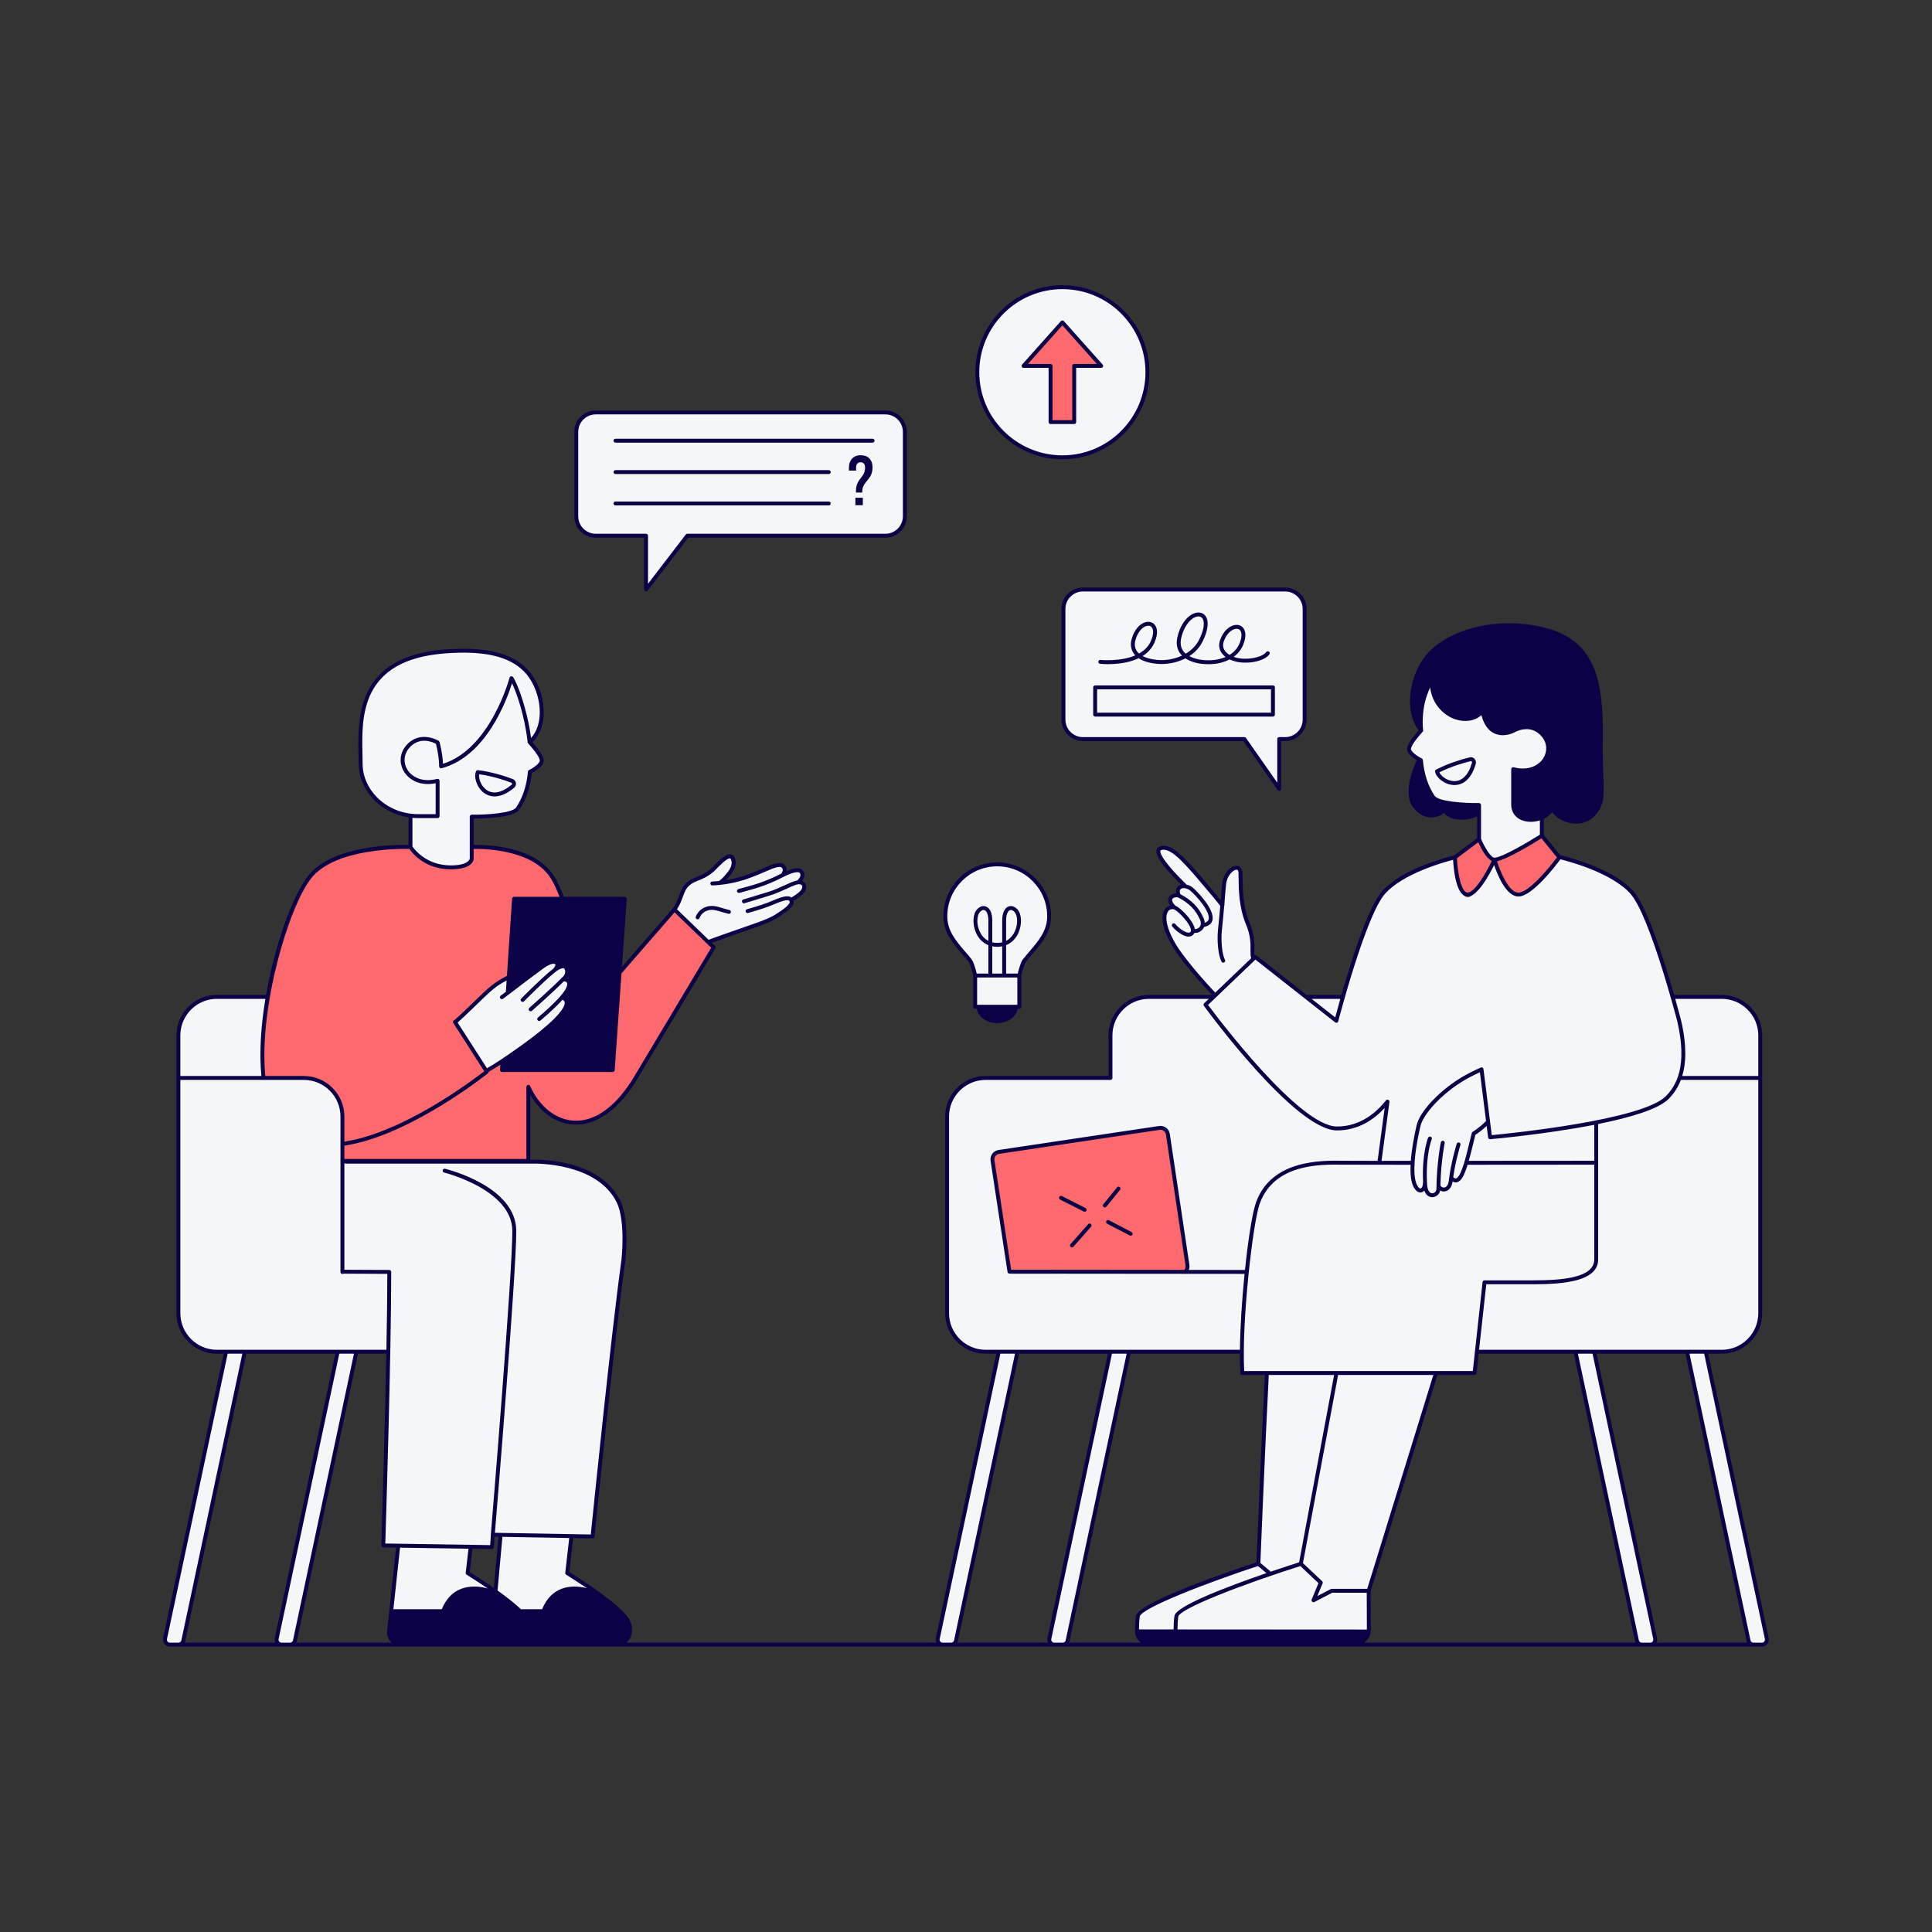 <svg xmlns="http://www.w3.org/2000/svg" xmlns:xlink="http://www.w3.org/1999/xlink" width="1080" zoomAndPan="magnify" viewBox="0 0 810 810" height="1080" preserveAspectRatio="xMidYMid meet" version="1.0"><rect x="0" y="0" width="810" height="810" fill="#333333" stroke="none"/><defs><clipPath id="0027597492"><path d="M 68.137 119.582 L 741.637 119.582 L 741.637 690.332 L 68.137 690.332 Z M 68.137 119.582 " clip-rule="nonzero"/></clipPath></defs><path fill="#f5f6f7" d="M 334.531 370.152 C 334.531 370.152 337.656 366.316 334.809 365.32 C 334.66 365.266 334.5 365.258 334.344 365.223 C 334.273 365.203 334.195 365.191 334.121 365.176 C 333.902 365.141 333.684 365.105 333.457 365.094 C 333.422 365.094 333.383 365.098 333.348 365.098 C 330.844 365.059 328.281 366.672 328.281 366.672 C 328.281 366.672 329.152 364.543 327.809 363.746 C 326.758 362.191 324.164 363.012 320.562 364.629 C 315.008 367.125 311.238 368.383 311.238 368.383 C 309.438 368.957 307.445 369.484 305.312 369.906 L 306.766 369.734 C 304.727 370.246 302.965 370.551 301.93 370.453 C 303.098 370.305 304.227 370.125 305.312 369.906 L 301.512 370.367 C 301.441 370.348 301.348 370.336 301.289 370.309 C 302.758 369.715 304.406 367.75 305.512 365.695 C 306.195 364.676 306.758 363.461 306.777 362.141 C 306.848 361.508 306.781 360.969 306.539 360.598 C 306.527 360.578 306.512 360.57 306.5 360.551 C 306.461 360.449 306.453 360.348 306.406 360.242 C 305.289 357.758 301.703 361.242 298.848 364.215 C 297.129 365.727 295.09 367.348 293.184 368.195 C 292.988 368.285 292.801 368.387 292.594 368.457 C 288.34 369.926 287.086 371.492 286.25 373.789 C 285.414 376.09 282.906 381.625 282.906 381.625 L 260.555 406.805 L 261.598 376.926 L 256.891 376.82 L 256.453 376.82 L 256.445 376.484 L 235.75 376.492 C 235.5 375.066 234.082 368.867 228.105 363.648 C 226.582 362.215 224.789 360.914 222.664 359.914 C 222.586 359.871 222.504 359.832 222.426 359.789 C 222.41 359.781 222.398 359.773 222.383 359.766 C 222.375 359.766 222.367 359.762 222.359 359.758 C 221.434 359.293 220.484 358.887 219.527 358.508 L 215.059 357.027 C 207.984 354.859 202.664 354.723 199.891 354.883 C 198.57 354.801 197.773 354.785 197.773 354.785 L 197.773 342.379 C 197.773 342.379 214.176 341.473 216.684 339.523 C 220.461 335.254 222.57 327.668 222.457 323.645 C 223.289 323.203 225.188 322.105 226.258 320.812 C 226.902 320.137 227.238 319.48 227 318.852 C 226.617 316.41 221.914 311.418 221.914 311.418 C 230.82 305.254 227.312 286.488 219.121 279.555 C 212.781 274.191 201.727 271.375 185.066 273.492 C 152.199 277.672 151.207 298.051 151.207 312.926 C 151.207 312.926 150.297 322.605 152.754 328.102 C 156.543 336.566 165.098 342.168 172.094 342.168 L 172.094 354.621 C 172.094 354.621 166.773 354.742 160.008 355.555 C 154.672 356.078 148.32 357.148 142.559 359.277 C 140.953 359.852 139.449 360.492 138.109 361.215 C 138.094 361.227 138.082 361.234 138.066 361.242 C 137.969 361.293 137.871 361.34 137.777 361.387 C 137.305 361.637 136.84 361.895 136.391 362.164 C 136.203 362.273 136.027 362.391 135.844 362.504 C 135.656 362.621 135.465 362.734 135.281 362.855 C 135.258 362.871 135.23 362.895 135.207 362.91 C 133.141 364.266 131.309 365.848 129.836 367.707 C 129.488 368.148 129.133 368.656 128.777 369.176 C 126.293 372.52 124.27 376.699 122.203 382.188 C 120.188 387.195 118.238 392.98 116.512 399.195 C 116.484 399.273 116.465 399.344 116.438 399.422 C 114.711 404.875 113.289 411.199 112.242 417.809 L 89.941 417.809 C 89.941 417.809 74.898 420.316 74.898 433.133 C 74.898 445.949 74.898 545.828 74.898 552.516 C 74.898 559.199 81.027 566.586 94.398 566.586 C 110.414 566.586 163.34 566.586 163.34 566.586 L 160.691 647.59 L 166.543 647.867 L 163.547 677.398 C 163.547 677.398 162.156 683.32 163.34 686.035 C 164.523 688.75 167.449 689.52 167.449 689.52 C 167.449 689.52 255.262 689.52 259.648 689.52 C 264.035 689.52 264.176 684.641 264.176 682.969 C 264.176 681.301 262.781 677.121 255.191 672.105 C 247.602 667.09 237.781 659.289 237.781 659.289 L 239.176 643.965 L 248.367 644.453 L 260.555 534.059 C 260.555 534.059 264 513.266 259.301 503.656 C 254.598 494.043 239.777 487.188 221.492 486.699 C 221.348 486.695 221.219 486.68 221.078 486.676 L 221.227 475.715 L 221.492 486.699 L 221.492 455.648 C 221.492 455.648 228.379 471.789 242.797 470.746 C 257.211 469.699 266.402 451.938 268.281 449.43 C 270.164 446.926 298.785 397.195 298.785 397.195 L 297.758 394.922 L 311.785 389.539 C 311.785 389.539 325.477 386.402 329.664 380.859 C 331.23 379.387 331.473 378.387 330.898 377.535 C 333.867 376.371 337.695 373.406 336.414 371.027 C 335.555 369.215 334.531 370.152 334.531 370.152 Z M 207.977 667.371 L 196.348 659.289 C 196.348 659.289 197.254 649.68 197.391 648.703 C 197.531 647.727 205.816 648.879 205.816 648.879 L 206.934 643.48 L 209.855 643.199 Z M 740.73 686.98 L 715.148 566.723 L 721.836 566.723 C 730.758 566.723 737.988 559.488 737.988 550.566 L 737.988 434.109 C 737.988 425.184 730.758 417.949 721.836 417.949 L 701.5 417.949 L 694.047 394.34 C 694.047 394.34 689.176 381.453 684.648 374.766 C 680.121 368.082 664.73 361.672 653.867 359.445 C 653.867 359.445 642.027 375.184 636.387 375.184 C 630.746 375.184 626.777 360.07 626.777 360.07 C 626.777 360.07 619.953 376.09 615.359 376.09 C 610.762 376.09 610.066 359.582 610.066 359.582 C 610.066 359.582 592.098 365.293 587.223 368.496 C 582.352 371.703 577.371 375.047 571.418 391.762 C 565.461 408.477 562.746 417.566 562.746 417.566 L 548.121 417.566 L 526.188 401.793 C 526.188 401.793 525.246 402 525.039 397.684 C 524.828 393.363 524.551 390.23 523.785 388.559 C 523.02 386.887 520.652 378.805 520.441 375.883 C 520.234 372.957 520.582 364.875 519.258 364.039 C 517.934 363.203 513.965 365.574 513.547 370.238 C 513.129 374.906 512.156 378.32 512.156 378.32 L 502.406 367.105 C 502.406 367.105 495.652 358.746 492.238 356.867 C 488.828 354.984 486.109 354.984 485.625 357.004 C 485.137 359.023 492.797 368.219 496.348 371.004 C 493.91 371.004 492.656 374.141 494.051 375.531 C 490.984 375.324 489.801 377.691 491.75 380.199 C 488.41 381.176 486.391 384.031 489.035 390.09 C 491.684 396.148 509.438 417.113 509.438 417.113 L 508.742 417.949 L 481.723 417.949 C 472.801 417.949 465.566 425.184 465.566 434.109 L 465.566 451.941 L 413.234 451.941 C 404.312 451.941 397.078 459.176 397.078 468.098 L 397.078 550.566 C 397.078 559.488 404.312 566.723 413.234 566.723 L 418.742 566.723 L 393.164 686.977 C 392.883 688.285 393.879 689.52 395.215 689.52 L 398.75 689.52 C 399.742 689.52 400.598 688.824 400.805 687.855 L 426.57 566.723 L 465.539 566.723 L 439.957 686.977 C 439.68 688.285 440.676 689.52 442.012 689.52 L 445.547 689.52 C 446.539 689.52 447.395 688.824 447.602 687.855 L 473.367 566.723 L 520.441 566.723 L 521.59 575.43 L 530.887 575.535 L 528.66 629.41 L 527.824 655.598 L 501.988 664.516 C 501.988 664.516 478.938 673.57 477.266 676.91 C 475.594 680.254 476.43 683.945 476.988 685.688 C 477.547 687.43 480.539 689.379 480.539 689.379 L 495.719 689.031 L 568.492 689.102 C 568.492 689.102 573.297 688.82 573.645 683.457 C 573.992 678.098 573.785 666.602 573.785 666.602 L 602.059 575.641 L 618.074 575.5 L 619.57 566.723 L 660.523 566.723 L 686.293 687.855 C 686.496 688.824 687.352 689.52 688.344 689.52 L 691.879 689.52 C 693.215 689.52 694.211 688.285 693.934 686.977 L 668.352 566.723 L 707.32 566.723 L 733.09 687.855 C 733.293 688.824 734.148 689.52 735.141 689.52 L 738.676 689.52 C 740.012 689.52 741.008 688.285 740.73 686.98 Z M 69.207 686.98 C 68.93 688.285 69.926 689.52 71.258 689.52 L 74.797 689.52 C 75.785 689.52 76.641 688.824 76.848 687.855 L 102.613 566.723 L 94.789 566.723 Z M 116.004 686.98 C 115.727 688.285 116.719 689.52 118.055 689.52 L 121.594 689.52 C 122.582 689.52 123.438 688.824 123.645 687.855 L 149.41 566.723 L 141.586 566.723 Z M 645.93 342.867 C 649.273 342.59 650.734 339.316 650.734 339.316 C 650.734 339.316 655.504 345.164 662.711 344.539 C 669.918 343.91 671.484 334.195 671.484 334.195 C 671.484 334.195 670.441 328.137 671.277 307.867 C 672.113 287.598 666.785 273.285 657.07 267.645 C 647.355 262.004 626.047 259.285 609.961 266.703 C 593.875 274.121 592.309 286.867 592.203 294.492 C 592.098 302.121 595.441 306.508 595.441 306.508 C 595.441 306.508 590.848 312.152 590.848 314.137 C 590.848 316.121 595.234 317.898 595.234 317.898 C 595.234 317.898 591.68 323.328 590.949 330.957 C 590.219 338.582 595.859 341.402 599.309 341.926 C 602.754 342.449 605.469 339.629 605.469 339.629 C 605.469 339.629 607.977 342.137 612.469 342.762 C 616.961 343.391 619.883 340.777 619.883 340.777 L 619.605 351.641 C 619.605 351.641 623.227 359.863 626.777 360.07 C 630.332 360.277 646.625 350.668 646.625 350.668 C 646.625 350.668 646.348 346.629 645.93 342.867 Z M 445.859 255.316 L 445.859 301.703 C 445.859 306.203 449.508 309.852 454.008 309.852 L 521.719 309.852 L 536.32 330.746 L 536.32 309.852 L 538.824 309.852 C 543.324 309.852 546.973 306.203 546.973 301.703 L 546.973 255.316 C 546.973 250.816 543.324 247.168 538.824 247.168 L 454.008 247.168 C 449.508 247.168 445.859 250.816 445.859 255.316 Z M 445.441 191.305 C 464.941 191.305 480.75 175.496 480.75 155.992 C 480.75 136.492 464.941 120.68 445.441 120.68 C 425.941 120.68 410.137 136.492 410.137 155.992 C 410.137 175.496 425.941 191.305 445.441 191.305 Z M 371.207 172.918 L 249.758 172.918 C 245.258 172.918 241.613 176.566 241.613 181.066 L 241.613 216.449 C 241.613 220.949 245.258 224.598 249.758 224.598 L 270.859 224.598 L 270.859 247.168 L 288.156 224.598 L 371.207 224.598 C 375.707 224.598 379.355 220.949 379.355 216.449 L 379.355 181.066 C 379.355 176.566 375.707 172.918 371.207 172.918 Z M 408.848 408.988 L 408.848 422.074 L 410.238 422.074 C 410.238 425.414 413.754 428.121 418.094 428.121 C 422.438 428.121 425.953 425.414 425.953 422.074 L 427.344 422.074 L 427.344 408.988 C 427.344 408.988 428.465 403.977 429.508 402.672 C 434.055 396.973 439.859 391.992 439.859 384.164 C 439.859 372.145 430.113 362.398 418.094 362.398 C 406.078 362.398 396.332 372.145 396.332 384.164 C 396.332 391.992 402.137 396.973 406.684 402.672 C 407.727 403.977 408.848 408.988 408.848 408.988 Z M 408.848 408.988 " fill-opacity="1" fill-rule="nonzero"/><path fill="#fe696e" d="M 497.848 530.473 C 498.008 531.531 497.617 532.543 496.891 533.223 L 423.227 533.168 L 416.113 486.52 C 415.855 484.809 417.035 483.211 418.746 482.957 L 486.07 472.887 C 487.781 472.629 489.375 473.809 489.633 475.52 Z M 259.926 406.91 L 256.688 448.18 L 210.625 448.492 L 210.727 444.836 L 203.66 448.457 L 190.984 428.398 C 190.984 428.398 201.363 418.715 204.285 415.582 C 207.211 412.449 213.547 409.105 213.547 409.105 L 215.43 377.551 L 235.902 376.719 C 234.648 373.059 232.141 365.016 222.426 359.793 C 212.711 354.566 197.773 354.984 197.773 354.984 L 197.773 359.688 C 197.773 359.688 198.09 364.074 187.957 364.074 C 177.824 364.074 172.113 355.125 172.113 355.125 C 172.113 355.125 141.543 355.895 132.281 364.598 C 123.09 373.234 114.941 400.746 112.121 417.672 C 109.301 434.598 110.449 452.254 110.449 452.254 C 110.449 452.254 115.047 451.418 126.43 452.355 C 137.816 453.297 143.145 458.73 143.145 466.773 C 143.145 474.82 143.145 486.52 143.145 486.52 L 221.906 486.52 L 221.488 456.117 C 221.488 456.117 226.395 465.312 234.125 469.18 C 245.824 474.09 256.062 466.148 261.91 458.938 C 267.762 451.73 282.281 424.777 282.281 424.777 L 298.891 396.984 L 283.012 381.418 Z M 440.449 176.957 L 450.363 176.957 L 450.363 153.406 L 461.68 153.406 L 445.406 135.168 L 429.133 153.406 L 440.449 153.406 Z M 646.066 350.109 C 646.066 350.109 632.281 359.445 626.5 360 C 623.715 360.488 619.816 351.992 619.816 351.992 L 610.137 359.582 C 610.137 359.582 610.273 373.164 615.289 375.047 C 618.074 375.949 624.48 366.27 626.223 361.254 C 628.59 366.477 631.516 375.184 636.805 374.906 C 642.098 374.629 651.43 363.066 653.379 359.582 C 651.359 356.238 646.066 350.109 646.066 350.109 Z M 646.066 350.109 " fill-opacity="1" fill-rule="nonzero"/><g clip-path="url(#0027597492)"><path fill="#0a0147" d="M 406.047 403.184 C 406.707 404.016 407.605 407.207 408.027 409.086 L 408.027 422.074 C 408.027 422.527 408.395 422.891 408.848 422.891 L 409.523 422.891 C 410.043 426.289 413.664 428.938 418.098 428.938 C 422.527 428.938 426.148 426.289 426.668 422.891 L 427.344 422.891 C 427.797 422.891 428.164 422.527 428.164 422.074 L 428.164 409.086 C 428.586 407.207 429.48 404.016 430.145 403.184 C 430.98 402.137 431.859 401.113 432.738 400.09 C 436.641 395.547 440.676 390.848 440.676 384.164 C 440.676 371.711 430.547 361.578 418.098 361.578 C 405.645 361.578 395.516 371.711 395.516 384.164 C 395.516 390.848 399.551 395.547 403.453 400.09 C 404.332 401.113 405.211 402.137 406.047 403.184 Z M 409.664 421.254 L 409.664 409.809 L 426.527 409.809 L 426.527 421.254 Z M 414.375 394.469 C 412.32 393.414 411.215 391.598 410.668 390.352 C 409.234 387.086 409.641 383.66 410.84 382.359 C 411.348 381.809 411.887 381.512 412.375 381.512 C 412.516 381.512 412.656 381.539 412.789 381.59 C 413.555 381.891 414.375 383.191 414.375 385.945 Z M 420.18 408.172 L 416.012 408.172 L 416.012 396.746 C 417.344 397.016 418.848 397.016 420.18 396.746 Z M 418.098 363.215 C 429.645 363.215 439.039 372.613 439.039 384.164 C 439.039 390.242 435.375 394.508 431.496 399.027 C 430.605 400.062 429.715 401.102 428.867 402.164 C 427.941 403.324 427.051 406.707 426.695 408.172 L 421.816 408.172 L 421.816 396.254 C 424.098 395.336 425.918 393.531 427.023 391.008 C 428.562 387.496 428.359 383.211 426.559 381.25 C 425.434 380.031 424.027 379.59 422.809 380.066 C 421.137 380.719 420.18 382.859 420.18 385.945 L 420.18 395.074 C 418.922 395.383 417.27 395.383 416.012 395.074 L 416.012 385.945 C 416.012 382.859 415.055 380.719 413.383 380.066 C 412.164 379.586 410.758 380.031 409.633 381.25 C 407.832 383.211 407.629 387.496 409.168 391.008 C 410.273 393.531 412.094 395.336 414.375 396.254 L 414.375 408.172 L 409.496 408.172 C 409.141 406.707 408.25 403.324 407.324 402.164 C 406.477 401.102 405.586 400.062 404.695 399.027 C 400.816 394.508 397.152 390.242 397.152 384.164 C 397.152 372.613 406.547 363.215 418.098 363.215 Z M 421.816 394.469 L 421.816 385.945 C 421.816 383.191 422.637 381.891 423.402 381.59 C 423.535 381.539 423.672 381.512 423.816 381.512 C 424.301 381.512 424.844 381.809 425.352 382.359 C 426.551 383.66 426.957 387.086 425.523 390.352 C 424.977 391.598 423.871 393.414 421.816 394.469 Z M 214.953 326.617 C 212.168 325.559 206.578 323.668 200.438 322.891 C 200.082 322.844 199.742 323.039 199.59 323.363 C 198.566 325.602 199.746 330.016 202.805 332.348 C 203.785 333.094 205.316 333.895 207.375 333.895 C 209.531 333.895 212.266 333.016 215.551 330.266 C 216.145 329.766 216.422 329.016 216.293 328.25 C 216.164 327.496 215.664 326.887 214.953 326.617 Z M 214.5 329.008 C 210.391 332.449 206.59 333.176 203.797 331.043 C 201.535 329.316 200.613 326.289 200.91 324.605 C 206.617 325.41 211.762 327.152 214.375 328.148 C 214.598 328.234 214.66 328.418 214.68 328.523 C 214.691 328.609 214.707 328.836 214.5 329.008 Z M 292.23 385.387 C 292.316 385.414 292.402 385.426 292.488 385.426 C 292.828 385.426 293.148 385.207 293.262 384.867 C 293.27 384.848 293.953 382.867 296.031 381.965 C 298.219 381.016 299.965 381.547 302.395 382.281 C 303.285 382.547 304.297 382.855 305.422 383.109 C 305.871 383.215 306.301 382.934 306.402 382.492 C 306.504 382.055 306.227 381.613 305.785 381.516 C 304.707 381.27 303.75 380.98 302.863 380.711 C 300.312 379.941 298.113 379.277 295.379 380.461 C 292.605 381.668 291.742 384.25 291.707 384.359 C 291.57 384.785 291.805 385.246 292.23 385.387 Z M 741.531 686.809 L 716.16 567.543 L 721.836 567.543 C 731.191 567.543 738.809 559.926 738.809 550.566 L 738.809 434.109 C 738.809 424.75 731.191 417.133 721.836 417.133 L 701.875 417.133 C 697.93 403.34 690.723 380.336 684.84 373.668 C 676.008 363.66 655.344 358.844 654.469 358.645 C 654.375 358.621 654.281 358.625 654.191 358.637 L 647.234 350.098 L 647.234 343.309 C 648.578 342.648 649.781 341.727 650.68 340.539 C 652.602 343.035 655.984 344.875 659.508 345.262 C 663.191 345.66 666.504 344.438 668.828 341.805 C 672.676 337.449 672.535 333.793 672.203 324.957 C 672.051 320.855 671.855 315.746 671.957 308.816 C 672.312 283.984 668.137 267.621 646.242 262.805 C 624.859 258.098 605.754 265.16 597.945 274.574 C 591.176 282.734 588.328 297.535 594.777 306.219 C 593.5 307.629 590.297 311.355 589.953 313.566 C 589.613 315.734 592.262 317.68 594.027 318.723 C 593.418 319.941 587.586 332.086 592.492 338.488 C 594.5 341.105 596.867 342.52 599.535 342.695 C 601.816 342.859 604.035 341.98 605.488 340.902 C 606.43 342.125 607.992 342.977 610.066 343.383 C 610.965 343.559 611.934 343.645 612.906 343.645 C 615.344 343.645 617.801 343.117 619.289 342.242 L 619.289 351.434 L 609.641 358.684 C 607.492 359.191 587.957 364.012 579.438 373.668 C 573.555 380.336 566.348 403.34 562.398 417.133 L 547.879 417.133 C 547.863 417.133 547.848 417.141 547.828 417.145 L 526.797 400.59 C 526.555 400.402 526.242 400.367 525.973 400.48 C 525.91 399.902 525.91 399.195 525.918 398.363 C 525.949 395.781 525.992 391.879 523.941 387.027 C 521.016 380.109 520.957 372.547 520.914 367.543 L 520.898 366.039 C 520.852 363.293 519.086 363.008 518.547 362.98 C 516.012 362.875 512.867 366.18 512.414 370.598 C 512.102 373.668 511.918 375.926 511.812 377.414 C 511.004 376.383 509.965 375.09 509.078 374.086 C 508.465 373.395 507.668 372.434 506.703 371.281 C 504.609 368.77 501.742 365.332 498.34 361.672 C 494.438 357.477 489.949 353.398 486.152 354.922 C 485.461 355.203 485.023 355.723 484.887 356.426 C 484.309 359.383 489.945 365.742 495.152 370.883 C 494.801 370.98 494.469 371.117 494.184 371.32 C 493.695 371.672 492.75 372.633 493.09 374.551 C 492.016 374.578 490.91 374.988 490.277 375.836 C 489.797 376.477 489.34 377.754 490.629 379.668 C 489.684 379.898 488.871 380.418 488.309 381.266 C 486.246 384.371 487.605 390.281 492.031 397.484 C 496.59 404.906 507.68 416.625 508.148 417.121 C 508.156 417.125 508.164 417.129 508.168 417.133 L 481.723 417.133 C 472.363 417.133 464.75 424.75 464.75 434.109 L 464.75 451.121 L 413.234 451.121 C 403.875 451.121 396.258 458.738 396.258 468.098 L 396.258 550.566 C 396.258 559.926 403.875 567.543 413.234 567.543 L 417.73 567.543 L 392.363 686.809 C 392.223 687.457 392.309 688.117 392.594 688.699 L 262.656 688.699 C 263.781 687.707 264.609 686.344 264.848 684.859 C 265.09 683.352 265.094 681.082 263.738 678.82 C 259.859 672.355 241.836 661.047 238.676 659.09 L 240.301 644.852 L 248.418 644.992 C 248.426 644.992 248.43 644.992 248.434 644.992 C 248.852 644.992 249.207 644.676 249.246 644.258 C 249.332 643.43 257.613 561.156 262.164 528.469 C 262.242 527.785 264.074 511.645 260.035 503.398 C 251.301 485.574 224.887 486.191 223.785 486.227 L 222.312 486.227 L 222.312 459 C 226.66 466.484 233.273 471.086 240.492 471.48 C 240.832 471.5 241.172 471.508 241.512 471.508 C 250.719 471.508 259.848 464.68 267.316 452.148 C 280.812 429.516 299.902 397.613 299.902 397.613 C 300.102 397.289 300.043 396.867 299.77 396.605 L 298.391 395.273 C 301.16 394.238 308.668 391.621 313.426 389.961 C 315.23 389.332 316.703 388.82 317.496 388.539 C 320.297 387.551 323.465 386.352 325.75 384.934 C 330.324 382.098 332.336 380.285 332.688 378.68 C 332.762 378.328 332.754 377.984 332.676 377.652 C 333.871 376.984 336.344 375.461 337.398 373.789 C 338.191 372.539 338.219 371.156 337.469 370.176 C 337.168 369.785 336.746 369.535 336.277 369.352 C 336.984 368.426 337.629 367.062 336.98 365.605 C 336.688 364.945 336.168 364.469 335.477 364.227 C 334.203 363.777 332.355 364.098 329.766 365.207 C 329.871 364.512 329.781 363.758 329.293 363.027 C 327.812 360.809 324.543 362.023 321.031 363.582 C 315.57 366 311.805 367.246 311.773 367.258 C 309.301 368.035 306.824 368.602 304.363 368.992 C 304.695 368.656 305.043 368.277 305.391 367.844 L 305.699 367.469 C 307.016 365.871 309.473 362.902 307.977 359.543 C 307.566 358.617 306.902 358.32 306.422 358.238 C 304.41 357.867 301.711 360.492 298.387 363.941 L 298.203 364.133 C 298.184 364.152 296.102 366.074 293.062 367.27 C 289.828 368.535 287.035 369.637 285.391 373.742 C 285.105 374.445 284.867 375.094 284.645 375.707 C 283.965 377.555 283.426 379.016 282.113 380.824 L 260.754 405.383 L 262.762 376.879 C 262.777 376.652 262.695 376.43 262.543 376.262 C 262.391 376.098 262.172 376 261.945 376 L 236.359 376 C 234.945 372.309 233.559 369.355 232.238 367.27 C 224.098 354.406 203.262 354.148 198.59 354.262 L 198.59 343.203 C 202.344 343.133 215.414 342.969 217.781 339.418 C 220.609 335.176 222.297 330.164 222.93 324.102 C 224.445 323.32 228.336 321.035 227.93 318.438 C 227.59 316.277 224.531 312.676 223.199 311.191 C 226.031 308.508 227.656 304.594 227.906 299.82 C 228.273 292.77 225.539 285.164 220.938 280.445 C 214.285 273.617 203.336 271.039 186.465 272.312 C 149.402 275.129 149.98 300.82 150.328 316.172 C 150.359 317.598 150.391 318.945 150.391 320.191 C 150.391 324.25 151.566 328.117 153.891 331.684 C 157.754 337.621 164.066 341.551 171.273 342.668 L 171.273 354.266 C 166.098 354.145 139.488 354.18 129.195 367.199 C 122.797 375.293 115.293 395.82 111.547 417.191 C 111.457 417.156 111.355 417.133 111.25 417.133 L 90.949 417.133 C 81.594 417.133 73.977 424.75 73.977 434.109 L 73.977 550.566 C 73.977 559.926 81.594 567.543 90.949 567.543 L 93.777 567.543 L 68.406 686.809 C 68.223 687.676 68.438 688.566 68.992 689.254 C 69.551 689.941 70.375 690.336 71.258 690.336 L 738.676 690.336 C 739.562 690.336 740.387 689.941 740.941 689.254 C 741.5 688.566 741.715 687.676 741.531 686.809 Z M 721.836 565.906 L 620.105 565.906 L 623.125 538.43 L 642.863 538.43 C 655.516 538.43 670.039 537.242 670.039 527.996 L 670.039 471.25 C 683.301 468.574 695.395 465.055 699.652 460.656 C 701.434 458.816 703.355 456.34 704.723 452.758 L 737.172 452.758 L 737.172 550.566 C 737.172 559.023 730.293 565.906 721.836 565.906 Z M 694.734 686.809 L 669.363 567.543 L 706.656 567.543 L 732.289 688.023 C 732.34 688.27 732.453 688.484 732.559 688.699 L 694.5 688.699 C 694.785 688.117 694.871 687.457 694.734 686.809 Z M 519.832 567.543 C 519.824 570.547 519.891 573.301 520.043 575.691 C 520.07 576.121 520.43 576.457 520.859 576.457 L 524.996 576.465 C 526.914 576.473 528.59 576.477 530.305 576.465 C 528.637 609.164 526.996 649.777 526.789 655.031 C 517.328 658.145 477.059 671.73 476.23 677.531 C 475.949 679.496 475.832 681.66 475.871 683.957 C 475.871 683.957 475.867 683.961 475.867 683.961 C 475.867 683.965 475.871 683.965 475.871 683.965 C 475.871 683.984 475.867 684.004 475.867 684.02 C 475.902 685.941 476.871 687.633 478.316 688.699 L 448.129 688.699 C 448.234 688.484 448.348 688.27 448.398 688.027 L 474.027 567.543 Z M 528.203 504.469 C 534.34 487.844 553.664 488.148 562.941 488.289 C 564.746 488.316 574.066 488.332 591.406 488.332 C 591.348 489.742 591.336 491.125 591.422 492.43 C 591.773 497.625 593.727 499.934 595.523 499.934 C 595.543 499.934 595.559 499.934 595.574 499.934 C 596.098 499.922 596.664 499.676 597.141 499.16 C 597.84 501.16 599.195 501.926 600.461 501.926 C 600.484 501.926 600.512 501.926 600.539 501.922 C 602.148 501.883 603.496 500.672 603.797 499.117 C 604.234 499.355 604.73 499.508 605.254 499.523 C 605.281 499.527 605.312 499.527 605.348 499.527 C 606.188 499.527 608.422 499.133 609.008 495.355 C 609.477 495.629 609.914 495.738 610.273 495.738 C 610.406 495.738 610.527 495.727 610.633 495.707 C 611.809 495.52 612.828 494.473 613.754 492.508 C 614.305 491.336 614.82 489.887 615.309 488.328 C 639.645 488.316 663.82 488.293 668.402 488.289 L 668.402 528 C 668.402 535.793 654.754 536.793 642.863 536.793 L 622.391 536.793 C 621.977 536.793 621.625 537.105 621.578 537.52 L 617.48 574.82 L 531.164 574.82 C 531.164 574.82 531.164 574.82 531.16 574.82 C 531.16 574.82 531.156 574.82 531.156 574.82 C 529.129 574.844 527.23 574.84 525 574.828 L 521.633 574.824 C 520.52 554.484 525.203 512.602 528.203 504.469 Z M 620.465 449.527 L 623.031 469.984 C 620.371 472.773 617.461 474.512 617.43 474.531 C 617.25 474.637 617.113 474.812 617.059 475.016 C 616.777 476.027 616.445 477.422 616.066 479.012 C 615.102 483.055 613.785 488.594 612.273 491.812 C 611.363 493.738 610.645 494.047 610.375 494.094 C 610.074 494.137 609.723 493.961 609.336 493.555 C 609.316 493.535 609.289 493.523 609.27 493.508 C 610.223 486.719 612.258 480.109 612.281 480.039 C 612.414 479.609 612.172 479.148 611.742 479.016 C 611.301 478.875 610.852 479.125 610.719 479.555 C 610.695 479.633 608.309 487.367 607.449 494.789 C 607.219 496.801 606.434 497.918 605.309 497.891 C 604.559 497.863 603.934 497.324 603.91 496.891 C 603.91 496.867 603.898 496.848 603.895 496.824 C 604.156 486.672 605.668 479.328 605.684 479.25 C 605.777 478.809 605.496 478.375 605.051 478.281 C 604.617 478.195 604.18 478.473 604.082 478.914 C 604.066 478.996 602.348 487.309 602.227 498.496 C 602.215 499.543 601.324 500.266 600.496 500.285 C 600.484 500.289 600.473 500.289 600.461 500.289 C 599.273 500.289 598.457 498.887 598.32 496.621 C 597.57 484.246 600.234 477.695 600.258 477.629 C 600.434 477.211 600.238 476.734 599.82 476.559 C 599.402 476.387 598.926 476.582 598.75 476.996 C 598.637 477.266 596.094 483.516 596.633 495.516 C 596.625 495.551 596.613 495.578 596.609 495.613 C 596.578 497.34 596.031 498.285 595.535 498.297 C 595.531 498.297 595.527 498.297 595.527 498.297 C 594.797 498.297 593.34 496.559 593.055 492.32 C 592.578 485.25 594.707 475.766 595.508 472.195 C 596.586 467.375 604.195 458.48 614.605 452.504 C 616.582 451.371 619.094 450.164 620.465 449.527 Z M 668.402 486.652 C 663.855 486.656 639.973 486.68 615.797 486.691 C 616.508 484.207 617.137 481.586 617.66 479.391 C 617.992 477.98 618.293 476.727 618.551 475.766 C 619.273 475.309 621.242 473.996 623.293 472.039 L 623.902 476.906 C 623.953 477.316 624.305 477.621 624.711 477.621 C 624.738 477.621 624.762 477.621 624.785 477.617 C 626.328 477.48 648.375 475.488 668.402 471.578 Z M 531.941 576.457 L 559.34 576.457 L 544.664 655 C 542.273 655.762 537.891 657.18 532.625 658.973 C 532.582 658.832 532.512 658.695 532.387 658.594 L 528.418 655.266 C 528.59 650.922 530.254 609.609 531.941 576.457 Z M 550.137 671.527 C 550.293 671.668 550.492 671.742 550.691 671.742 C 550.82 671.742 550.949 671.715 551.066 671.652 L 558.531 667.77 L 573.012 667.77 L 573.074 683.199 L 493.676 683.152 C 493.676 681.23 493.773 679.406 494.008 677.762 C 494.469 674.527 520.297 664.477 545.168 656.559 L 552.773 663.723 L 549.934 670.613 C 549.805 670.93 549.887 671.297 550.137 671.527 Z M 527.406 656.551 L 530.969 659.539 C 515.16 664.973 492.992 673.309 492.387 677.527 C 492.141 679.25 492.039 681.152 492.039 683.152 L 477.52 683.145 C 477.52 681.234 477.617 679.414 477.852 677.758 C 478.359 674.195 506.984 663.27 527.406 656.551 Z M 573.219 666.133 L 558.332 666.133 C 558.199 666.133 558.07 666.164 557.953 666.223 L 552.301 669.164 L 554.5 663.824 C 554.633 663.512 554.555 663.148 554.309 662.914 L 546.262 655.344 L 561.004 576.457 L 600.938 576.457 Z M 574.711 683.359 L 574.645 667.07 L 602.652 576.457 L 618.215 576.457 C 618.629 576.457 618.98 576.145 619.027 575.73 L 619.926 567.543 L 659.859 567.543 L 685.492 688.023 C 685.543 688.27 685.656 688.484 685.762 688.699 L 571.91 688.699 C 573.598 687.52 574.711 685.57 574.711 683.359 Z M 721.836 418.77 C 730.293 418.77 737.172 425.652 737.172 434.109 L 737.172 451.121 L 705.281 451.121 C 706.875 445.879 707.289 438.516 704.793 427.773 C 704.668 427.285 703.758 423.785 702.344 418.77 Z M 646.242 351.469 L 652.758 359.469 C 649.375 364.02 640.887 374.227 636.598 374.227 C 632.605 374.227 629.008 365.453 627.629 361.094 C 632.348 360.059 643.285 353.324 646.242 351.469 Z M 591.57 313.82 C 591.852 312.027 595.184 308.16 596.441 306.824 C 596.547 306.711 596.613 306.582 596.645 306.441 C 596.66 306.371 596.668 306.289 596.664 306.211 C 596.66 306.188 596.66 306.16 596.656 306.137 C 596.617 305.875 595.414 296.914 599.59 288.238 C 600.562 295.684 605.621 300.023 610.059 301.535 C 614.234 302.957 618.387 302.27 621.094 299.801 C 622.066 303.609 623.82 306.164 626.328 307.406 C 630.301 309.375 634.598 307.242 634.84 307.117 C 635.113 306.949 641.699 303.031 646.531 308.969 C 648.652 311.566 648.836 315.086 647.008 317.934 C 645.16 320.82 640.93 323.32 634.617 321.68 C 634.367 321.613 634.109 321.668 633.91 321.824 C 633.707 321.98 633.59 322.219 633.59 322.473 L 633.59 337.301 C 633.59 340.793 635.703 343.391 639.234 344.258 C 641.164 344.734 643.465 344.641 645.598 343.961 L 645.598 349.938 C 640.988 352.844 629.629 359.602 626.57 359.602 C 624.973 359.602 622.293 354.93 620.926 351.68 L 620.926 337.508 C 620.926 337.289 620.84 337.078 620.684 336.926 C 620.527 336.773 620.289 336.719 620.098 336.691 C 613.695 336.773 603.055 336.031 601.461 333.641 C 598.715 329.523 597.102 324.609 596.531 318.621 C 596.504 318.34 596.328 318.086 596.07 317.965 C 594.141 317.031 591.371 315.07 591.57 313.82 Z M 619.77 353.121 C 620.75 355.312 622.996 359.777 625.426 360.945 C 622.867 366.414 618.195 374.227 615.289 374.227 C 612.629 374.227 611.102 365.957 610.828 359.84 Z M 561.934 418.77 C 560.941 422.281 560.195 425.055 559.797 426.562 L 549.895 418.77 Z M 559.77 428.621 C 559.988 428.793 560.273 428.844 560.535 428.754 C 560.797 428.668 561 428.449 561.066 428.184 C 561.18 427.742 572.531 383.969 580.664 374.75 C 588.102 366.32 605.031 361.555 609.219 360.477 C 609.445 364.57 610.5 375.863 615.289 375.863 C 619.469 375.863 624.379 366.82 626.418 362.66 C 627.855 366.891 631.504 375.863 636.598 375.863 C 642.398 375.863 652.254 362.91 654.207 360.266 C 655.758 360.633 675.426 365.473 683.613 374.75 C 691.746 383.969 703.098 427.742 703.203 428.164 C 707.648 447.305 702.633 455.227 698.473 459.52 C 688.711 469.602 632.746 475.223 625.426 475.914 L 621.949 448.215 C 621.945 448.176 621.922 448.141 621.91 448.102 C 621.898 448.062 621.902 448.023 621.883 447.984 C 621.879 447.969 621.863 447.961 621.859 447.949 C 621.832 447.898 621.797 447.855 621.762 447.812 C 621.727 447.773 621.699 447.73 621.66 447.695 C 621.621 447.664 621.578 447.645 621.535 447.617 C 621.484 447.59 621.441 447.562 621.387 447.543 C 621.344 447.531 621.297 447.527 621.25 447.52 C 621.191 447.512 621.133 447.504 621.074 447.508 C 621.059 447.512 621.047 447.504 621.035 447.508 C 620.996 447.512 620.961 447.531 620.922 447.543 C 620.883 447.555 620.844 447.555 620.805 447.57 C 620.637 447.648 616.691 449.418 613.789 451.082 C 603.988 456.711 595.254 465.824 593.91 471.836 C 592.98 475.969 591.871 481.48 591.492 486.695 C 586.812 486.695 582.73 486.695 579.211 486.691 L 582.531 461.965 C 582.578 461.602 582.379 461.246 582.039 461.105 C 581.695 460.957 581.305 461.059 581.078 461.348 C 577.125 466.344 570.352 472.297 560.551 472.297 C 544.855 472.297 510.695 426.988 506.484 421.316 L 526.344 402.316 Z M 495.137 372.652 C 495.906 372.098 497.637 372.254 499.09 373.465 C 501.543 375.512 507.602 382.312 506.703 385.48 C 506.629 385.746 506.41 386.457 505.082 386.879 C 505.051 386.23 504.895 385.543 504.582 384.848 C 502.629 380.473 499.652 377.414 494.93 374.934 C 494.906 374.922 494.883 374.914 494.859 374.902 C 494.621 374.211 494.422 373.164 495.137 372.652 Z M 491.586 376.816 C 492.082 376.152 493.461 376.012 494.168 376.379 C 498.543 378.68 501.297 381.496 503.086 385.516 C 503.953 387.461 503.16 388.508 502.605 388.957 C 502.055 389.406 501.379 389.555 500.926 389.48 C 500.852 389.035 500.699 388.547 500.469 388.023 C 499.035 384.793 494.773 380.477 492.703 379.668 C 491.555 378.438 491.148 377.402 491.586 376.816 Z M 493.422 396.625 C 488.695 388.93 488.383 384.113 489.672 382.172 C 490.332 381.176 491.324 381.082 492.062 381.184 C 493.352 381.574 497.598 385.59 498.973 388.684 C 499.172 389.137 499.293 389.539 499.328 389.863 C 499.309 389.977 499.309 390.094 499.336 390.207 C 499.324 390.309 499.301 390.395 499.266 390.469 C 499.094 390.812 498.855 390.98 498.496 391.023 C 497.031 391.172 494.316 389.285 492.738 387.395 C 492.441 387.047 491.93 387.004 491.582 387.293 C 491.238 387.582 491.191 388.102 491.48 388.445 C 492.895 390.137 495.918 392.672 498.32 392.672 C 498.441 392.672 498.562 392.66 498.684 392.648 C 499.598 392.543 500.301 392.047 500.727 391.207 C 500.742 391.176 500.758 391.141 500.773 391.109 C 501.691 391.227 502.785 390.922 503.641 390.223 C 504.191 389.777 504.582 389.227 504.824 388.613 C 506.695 388.223 507.883 387.34 508.281 385.926 C 509.57 381.359 501.648 373.469 500.141 372.207 C 499.297 371.504 498.324 371.055 497.371 370.848 C 497.328 370.754 497.273 370.668 497.195 370.594 C 488.875 362.516 486.227 358.082 486.492 356.742 C 486.516 356.609 486.566 356.52 486.766 356.441 C 490.012 355.117 495.191 360.691 497.141 362.789 C 500.512 366.414 503.363 369.832 505.445 372.328 C 506.422 373.5 507.23 374.469 507.852 375.168 C 509.207 376.703 510.977 378.996 511.602 379.812 C 511.426 381.863 511.008 386.633 510.66 389.785 C 510.184 394.07 510.664 400.469 512.137 403.164 C 512.285 403.438 512.566 403.594 512.855 403.594 C 512.988 403.594 513.121 403.559 513.246 403.492 C 513.641 403.277 513.789 402.777 513.57 402.383 C 512.266 399.988 511.844 393.922 512.285 389.969 C 512.641 386.773 513.062 381.941 513.234 379.906 C 513.266 379.828 513.316 379.762 513.32 379.672 C 513.32 379.645 513.434 376.703 514.043 370.762 C 514.43 366.957 517.113 364.617 518.43 364.617 C 518.449 364.617 518.461 364.617 518.477 364.617 C 518.98 364.641 519.246 365.129 519.262 366.066 L 519.277 367.559 C 519.32 372.688 519.383 380.445 522.43 387.66 C 524.352 392.199 524.312 395.75 524.285 398.348 C 524.266 399.77 524.273 400.863 524.578 401.742 L 509.465 416.199 C 509.43 416.129 509.395 416.055 509.336 415.992 C 509.223 415.871 497.895 403.906 493.422 396.625 Z M 397.895 550.566 L 397.895 468.098 C 397.895 459.641 404.777 452.758 413.234 452.758 L 465.574 452.758 C 465.574 452.758 465.574 452.758 465.578 452.758 C 466.027 452.758 466.391 452.391 466.391 451.941 C 466.391 451.906 466.391 451.871 466.387 451.836 L 466.387 434.109 C 466.387 425.648 473.266 418.77 481.723 418.77 L 506.781 418.77 L 504.832 420.633 C 504.539 420.914 504.496 421.375 504.738 421.707 C 506.297 423.84 543.07 473.934 560.551 473.934 C 569.617 473.934 576.219 469.199 580.539 464.5 L 577.562 486.691 C 569.016 486.684 564.207 486.672 562.965 486.652 C 554.055 486.523 533.207 486.191 526.672 503.902 C 525.086 508.191 523.309 519.539 521.961 532.438 L 498.391 532.418 C 498.656 531.77 498.766 531.062 498.66 530.352 L 490.441 475.398 C 490.117 473.246 488.102 471.746 485.949 472.078 L 418.625 482.148 C 416.473 482.469 414.98 484.484 415.305 486.641 L 422.418 533.289 C 422.426 533.32 422.445 533.348 422.453 533.379 C 422.469 533.438 422.484 533.492 422.512 533.543 C 422.535 533.586 422.562 533.621 422.59 533.656 C 422.629 533.703 422.664 533.746 422.711 533.785 C 422.746 533.816 422.781 533.836 422.82 533.859 C 422.871 533.891 422.922 533.914 422.977 533.934 C 423.027 533.949 423.078 533.957 423.129 533.965 C 423.164 533.969 423.191 533.984 423.227 533.984 L 521.793 534.074 C 520.711 544.816 519.945 556.449 519.844 565.906 L 413.234 565.906 C 404.777 565.906 397.895 559.023 397.895 550.566 Z M 423.93 532.348 L 416.922 486.398 C 416.73 485.137 417.605 483.953 418.867 483.766 L 486.191 473.695 C 487.461 473.52 488.633 474.383 488.824 475.641 L 497.039 530.594 C 497.141 531.254 496.934 531.91 496.508 532.414 Z M 439.391 688.699 L 401.332 688.699 C 401.441 688.484 401.551 688.27 401.605 688.027 L 427.234 567.543 L 464.527 567.543 L 439.156 686.809 C 439.02 687.457 439.105 688.117 439.391 688.699 Z M 161.973 567.543 C 161.27 604.504 159.895 647.332 159.875 647.91 C 159.867 648.129 159.949 648.344 160.102 648.5 C 160.254 648.66 160.461 648.75 160.68 648.754 L 166.07 648.836 L 162.238 684.367 C 162.238 686.082 162.984 687.617 164.152 688.699 L 124.172 688.699 C 124.281 688.484 124.395 688.27 124.445 688.027 L 150.074 567.543 Z M 206.223 649.453 C 206.23 649.453 206.23 649.453 206.238 649.453 C 206.656 649.453 207.008 649.137 207.051 648.719 C 207.055 648.695 207.277 646.547 207.387 644.266 L 209 644.297 L 207.051 665.738 C 202.465 662.539 198.305 659.938 196.934 659.09 L 198.066 649.328 Z M 195.637 660.215 C 195.73 660.27 199.688 662.691 204.465 665.953 C 201.324 665.129 197.242 664.664 193.426 666.09 C 189.75 667.465 186.988 670.352 185.215 674.68 L 164.926 674.68 L 167.715 648.863 L 196.422 649.301 L 195.25 659.422 C 195.211 659.738 195.363 660.047 195.637 660.215 Z M 237.375 660.215 C 237.465 660.27 241.324 662.633 246.02 665.832 C 242.953 665.09 239.105 664.742 235.492 666.09 C 231.812 667.465 229.055 670.352 227.281 674.68 L 218.422 674.68 C 215.727 672.121 212.117 669.348 208.594 666.832 L 210.641 644.324 L 238.656 644.82 L 236.988 659.422 C 236.953 659.738 237.102 660.047 237.375 660.215 Z M 223.809 487.863 C 224.078 487.832 250.301 487.254 258.562 504.117 C 262.391 511.93 260.555 528.117 260.539 528.262 C 256.223 559.289 248.543 634.969 247.695 643.344 L 207.492 642.633 C 208.352 632.25 216.52 533.094 216.438 516.016 C 216.348 497.457 187.797 490.305 186.582 490.008 C 186.141 489.91 185.699 490.172 185.594 490.609 C 185.488 491.051 185.758 491.492 186.195 491.598 C 186.48 491.668 214.719 498.742 214.801 516.023 C 214.887 533.891 205.879 642.273 205.789 643.367 C 205.789 643.371 205.793 643.379 205.793 643.383 C 205.789 643.391 205.785 643.398 205.785 643.406 C 205.727 645.094 205.582 646.844 205.496 647.805 L 161.535 647.129 C 161.809 638.641 164.02 567.75 164.02 533.258 C 164.02 532.805 163.656 532.441 163.203 532.438 L 144.383 532.352 L 144.383 487.625 C 144.527 487.77 144.73 487.863 144.953 487.863 Z M 286.18 376.273 C 286.398 375.672 286.633 375.039 286.906 374.352 C 288.293 370.898 290.543 370.016 293.672 368.785 C 296.984 367.484 299.227 365.414 299.352 365.297 L 299.566 365.074 C 301.402 363.168 304.855 359.629 306.137 359.848 C 306.199 359.859 306.336 359.883 306.48 360.207 C 307.566 362.641 305.605 365.012 304.438 366.426 L 304.117 366.816 C 302.941 368.277 301.801 369.109 301.398 369.383 C 300.465 369.473 299.527 369.547 298.602 369.582 C 298.148 369.598 297.797 369.977 297.812 370.43 C 297.828 370.871 298.191 371.219 298.633 371.219 C 298.641 371.219 298.648 371.219 298.66 371.219 C 299.672 371.18 300.691 371.102 301.711 371 C 301.738 370.996 301.766 371 301.797 370.992 C 305.258 370.641 308.77 369.914 312.277 368.812 C 312.312 368.801 316.152 367.535 321.695 365.074 C 324.5 363.832 327.195 362.832 327.93 363.934 C 328.547 364.855 327.855 365.871 327.539 366.258 C 327.438 366.309 327.344 366.352 327.242 366.406 C 320.746 369.785 315.578 371.156 309.586 372.75 C 309.148 372.867 308.895 373.316 309.008 373.754 C 309.105 374.117 309.441 374.359 309.805 374.359 C 309.875 374.359 309.945 374.352 310.016 374.332 C 316.094 372.715 321.34 371.316 327.996 367.855 C 328.051 367.828 328.09 367.812 328.145 367.785 C 328.285 367.754 328.422 367.695 328.535 367.59 C 332.637 365.539 334.309 365.551 334.934 365.77 C 335.203 365.867 335.371 366.02 335.484 366.273 C 336.016 367.465 334.617 368.812 334.199 369.18 C 333.91 369.223 333.625 369.258 333.32 369.355 C 332.066 369.75 330.656 370.395 329.016 371.141 C 327.086 372.023 324.898 373.023 322.512 373.809 C 319.844 374.68 311.742 377.082 311.66 377.109 C 311.23 377.234 310.984 377.691 311.109 378.125 C 311.215 378.48 311.543 378.711 311.895 378.711 C 311.973 378.711 312.051 378.699 312.129 378.676 C 312.211 378.652 320.332 376.242 323.02 375.363 C 325.496 374.551 327.727 373.531 329.695 372.633 C 331.285 371.906 332.656 371.281 333.812 370.914 C 334.898 370.574 335.781 370.668 336.168 371.176 C 336.492 371.594 336.43 372.258 336.016 372.914 C 335.195 374.211 333.008 375.602 331.777 376.281 C 330.129 375.031 326.973 376.324 323.363 377.824 L 322.008 378.383 C 319.195 379.523 313.25 381.176 313.188 381.195 C 312.754 381.312 312.496 381.766 312.621 382.199 C 312.738 382.637 313.188 382.895 313.625 382.77 C 313.875 382.703 319.723 381.078 322.625 379.898 L 323.992 379.336 C 326.645 378.234 330.281 376.723 330.957 377.738 C 331.094 377.945 331.133 378.117 331.086 378.332 C 330.855 379.383 328.773 381.137 324.887 383.543 C 322.734 384.875 319.668 386.035 316.953 386.996 C 316.156 387.277 314.688 387.789 312.887 388.414 C 307.328 390.352 299.102 393.223 297.09 394.02 L 283.82 381.207 C 284.973 379.473 285.555 377.969 286.18 376.273 Z M 260.613 408.039 L 282.816 382.512 L 298.168 397.332 C 295.57 401.672 278.359 430.43 265.91 451.312 C 258.492 463.754 249.555 470.355 240.582 469.848 C 233.059 469.434 226.199 464 222.238 455.312 C 222.051 454.898 221.562 454.719 221.152 454.906 C 220.82 455.059 220.648 455.406 220.691 455.75 C 220.688 455.781 220.676 455.809 220.676 455.84 L 220.676 485.883 L 144.383 485.883 L 144.383 480.312 C 171.742 476.242 204.297 450.211 204.621 449.949 C 204.816 449.793 204.906 449.566 204.914 449.336 C 206.488 448.445 208.113 447.449 209.789 446.363 L 209.633 448.559 C 209.617 448.785 209.695 449.012 209.852 449.176 C 210.004 449.344 210.223 449.438 210.449 449.438 L 256.891 449.438 C 257.32 449.438 257.676 449.105 257.707 448.676 L 260.562 408.078 C 260.578 408.062 260.598 408.055 260.613 408.039 Z M 209.754 418.574 C 209.914 418.793 210.16 418.91 210.414 418.91 C 210.582 418.91 210.75 418.855 210.898 418.75 C 212.496 417.582 214.258 416.234 216.352 414.625 C 219.293 412.367 222.953 409.559 227.754 406.047 C 230.832 403.797 232.492 403.887 232.781 404.277 C 232.957 404.516 232.812 405.281 231.895 406.168 C 227.266 409.785 218.891 418.293 218.535 418.652 C 218.219 418.977 218.223 419.496 218.547 419.812 C 218.867 420.129 219.383 420.125 219.703 419.801 C 219.785 419.719 227.473 411.906 232.148 408.062 C 232.176 408.047 232.211 408.043 232.238 408.02 C 232.531 407.801 232.797 407.582 233.027 407.359 C 234.727 406.055 236.105 405.613 236.633 406.199 C 237.211 406.852 236.996 408.484 236.23 409.266 C 230.645 414.957 222.02 422.469 221.934 422.543 C 221.594 422.84 221.555 423.355 221.855 423.695 C 222.016 423.883 222.242 423.977 222.469 423.977 C 222.66 423.977 222.852 423.914 223.008 423.777 C 223.09 423.707 230.805 416.988 236.402 411.41 C 236.406 411.41 236.41 411.414 236.414 411.414 C 236.422 411.414 237.375 411.449 237.695 412 C 237.875 412.316 238.023 413.125 236.965 414.957 C 234.52 419.176 225.617 426.531 225.531 426.605 C 225.18 426.891 225.129 427.406 225.418 427.754 C 225.578 427.953 225.812 428.055 226.047 428.055 C 226.23 428.055 226.418 427.992 226.566 427.867 C 226.859 427.629 232.227 423.188 235.836 419.121 C 236.594 419.516 236.73 419.988 236.758 420.312 C 237.004 423.266 230.344 429.898 218.934 438.051 C 216.02 440.137 213.156 442.16 210.398 443.996 C 210.312 444.039 210.234 444.086 210.164 444.152 C 208.09 445.531 206.082 446.793 204.164 447.879 L 191.859 428.703 C 192.793 427.887 195.219 425.699 199.984 421.043 C 205.66 415.492 207.879 413.434 212.41 411.055 L 212.105 415.633 C 212.102 415.688 212.117 415.738 212.125 415.793 C 211.359 416.375 210.625 416.922 209.93 417.43 C 209.566 417.695 209.488 418.207 209.754 418.574 Z M 226.312 318.691 C 226.508 319.941 223.738 321.902 221.809 322.836 C 221.547 322.961 221.375 323.211 221.348 323.496 C 220.777 329.48 219.164 334.395 216.422 338.512 C 214.824 340.906 204.141 341.648 197.781 341.559 C 197.559 341.562 197.352 341.645 197.199 341.797 C 197.043 341.949 196.953 342.16 196.953 342.379 L 196.953 354.855 C 196.922 354.949 196.902 355.051 196.91 355.156 C 196.914 355.215 196.938 355.266 196.953 355.324 L 196.953 359.961 C 196.953 359.988 196.676 362.824 188.996 362.824 C 178.742 362.824 173.715 356.062 172.91 354.867 L 172.91 342.871 C 173.773 342.949 174.645 342.992 175.527 342.992 L 183.469 342.992 C 183.922 342.992 184.289 342.625 184.289 342.172 L 184.289 327.344 C 184.289 327.09 184.172 326.852 183.969 326.695 C 183.77 326.543 183.508 326.488 183.262 326.551 C 176.949 328.191 172.723 325.691 170.871 322.805 C 169.043 319.957 169.23 316.438 171.348 313.84 C 175.703 308.492 181.465 311.133 182.77 311.836 C 183.074 313.016 184.109 317.32 184.109 321.293 C 184.109 321.547 184.227 321.789 184.43 321.941 C 184.574 322.051 184.75 322.113 184.926 322.113 C 184.996 322.113 185.066 322.102 185.137 322.086 C 203.852 317.129 212.504 293.395 214.664 286.434 C 216.516 290.285 220.004 299.996 221.219 311.219 C 221.223 311.254 221.242 311.281 221.25 311.312 C 221.262 311.367 221.277 311.418 221.301 311.469 C 221.324 311.52 221.352 311.562 221.383 311.609 C 221.406 311.637 221.414 311.668 221.438 311.691 C 223.191 313.551 226.062 317.098 226.312 318.691 Z M 155.262 330.793 C 153.113 327.496 152.027 323.93 152.027 320.191 C 152.027 318.934 151.996 317.574 151.965 316.137 C 151.609 300.41 151.074 276.641 186.59 273.945 C 202.926 272.695 213.477 275.133 219.766 281.586 C 224 285.93 226.613 293.223 226.273 299.734 C 226.121 302.609 225.34 306.469 222.645 309.41 C 221.035 297.016 216.625 285.828 215.062 283.844 C 214.871 283.598 214.547 283.484 214.254 283.547 C 213.949 283.609 213.707 283.84 213.629 284.141 C 213.547 284.445 205.582 314.055 185.723 320.215 C 185.543 315.699 184.312 311.27 184.258 311.07 C 184.246 311.031 184.219 311 184.203 310.961 C 184.18 310.906 184.156 310.852 184.121 310.801 C 184.074 310.742 184.016 310.695 183.957 310.648 C 183.938 310.633 183.922 310.609 183.898 310.594 C 183.898 310.594 183.883 310.586 183.883 310.586 C 183.875 310.582 183.867 310.574 183.859 310.57 C 183.43 310.316 175.695 305.914 170.078 312.805 C 167.508 315.965 167.277 320.234 169.492 323.688 C 171.547 326.895 176.043 329.711 182.652 328.375 L 182.652 341.355 L 175.527 341.355 C 167.141 341.355 159.566 337.406 155.262 330.793 Z M 130.48 368.215 C 140.461 355.586 167.938 355.824 171.641 355.914 C 172.801 357.621 178.125 364.461 188.996 364.461 C 198.32 364.461 198.59 360.445 198.59 359.988 L 198.59 355.906 C 202.898 355.832 223.25 356.129 230.855 368.145 C 232.047 370.031 233.309 372.695 234.602 376 L 215.504 376 C 215.07 376 214.715 376.336 214.688 376.766 L 212.535 409.148 C 207.199 411.836 204.879 413.973 198.84 419.871 C 193.547 425.047 191.129 427.172 190.516 427.703 C 190.441 427.723 190.367 427.742 190.297 427.789 C 189.918 428.031 189.805 428.539 190.051 428.918 L 203.02 449.129 C 198.57 452.602 169.266 474.836 144.383 478.652 L 144.383 468.098 C 144.383 458.738 136.766 451.121 127.406 451.121 L 111.234 451.121 C 108.418 422.844 120.949 380.27 130.48 368.215 Z M 90.949 418.77 L 111.25 418.77 C 111.258 418.77 111.266 418.766 111.273 418.766 C 109.414 429.953 108.629 441.285 109.59 451.121 L 75.613 451.121 L 75.613 434.109 C 75.613 425.652 82.492 418.77 90.949 418.77 Z M 75.613 550.566 L 75.613 452.758 L 110.453 452.758 C 110.465 452.758 110.473 452.766 110.484 452.766 C 110.516 452.766 110.547 452.762 110.578 452.762 C 110.578 452.758 110.582 452.758 110.582 452.758 L 127.406 452.758 C 135.863 452.758 142.746 459.641 142.746 468.098 L 142.746 533.293 C 142.746 533.746 143.109 534.109 143.562 534.109 C 143.715 534.109 143.848 534.059 143.973 533.984 L 162.383 534.07 C 162.375 542.934 162.227 554.082 162.004 565.906 L 90.949 565.906 C 82.492 565.906 75.613 559.023 75.613 550.566 Z M 115.434 688.699 L 77.375 688.699 C 77.484 688.484 77.598 688.27 77.648 688.027 L 103.277 567.543 L 140.574 567.543 L 115.203 686.809 C 115.066 687.457 115.152 688.117 115.434 688.699 Z M 71.258 688.699 C 70.871 688.699 70.508 688.527 70.266 688.227 C 70.02 687.922 69.926 687.531 70.008 687.148 L 95.449 567.543 L 101.605 567.543 L 76.047 687.688 C 75.922 688.273 75.395 688.699 74.797 688.699 Z M 118.055 688.699 C 117.668 688.699 117.305 688.527 117.062 688.227 C 116.816 687.922 116.723 687.531 116.805 687.148 L 142.246 567.543 L 148.402 567.543 L 122.844 687.688 C 122.719 688.273 122.191 688.699 121.594 688.699 Z M 395.211 688.699 C 394.824 688.699 394.465 688.527 394.219 688.227 C 393.977 687.922 393.883 687.531 393.965 687.148 L 419.406 567.543 L 425.559 567.543 L 400.004 687.688 C 399.879 688.273 399.352 688.699 398.75 688.699 Z M 442.012 688.699 C 441.621 688.699 441.262 688.527 441.016 688.227 C 440.773 687.922 440.68 687.531 440.758 687.148 L 466.203 567.543 L 472.355 567.543 L 446.801 687.688 C 446.676 688.273 446.148 688.699 445.547 688.699 Z M 688.344 688.699 C 687.742 688.699 687.219 688.273 687.094 687.684 L 661.535 567.543 L 667.688 567.543 L 693.133 687.148 C 693.215 687.531 693.117 687.922 692.875 688.227 C 692.629 688.527 692.266 688.699 691.879 688.699 Z M 739.672 688.227 C 739.426 688.527 739.062 688.699 738.676 688.699 L 735.141 688.699 C 734.539 688.699 734.016 688.273 733.891 687.684 L 708.328 567.543 L 714.484 567.543 L 739.93 687.148 C 740.012 687.531 739.914 687.922 739.672 688.227 Z M 445.039 255.316 L 445.039 301.703 C 445.039 306.648 449.062 310.672 454.008 310.672 L 521.293 310.672 L 535.648 331.215 C 535.805 331.438 536.059 331.566 536.32 331.566 C 536.402 331.566 536.484 331.551 536.566 331.527 C 536.906 331.418 537.137 331.105 537.137 330.746 L 537.137 310.672 L 538.824 310.672 C 543.77 310.672 547.793 306.648 547.793 301.703 L 547.793 255.316 C 547.793 250.371 543.77 246.348 538.824 246.348 L 454.008 246.348 C 449.062 246.348 445.039 250.371 445.039 255.316 Z M 546.156 255.316 L 546.156 301.703 C 546.156 305.746 542.867 309.035 538.824 309.035 L 536.32 309.035 C 535.867 309.035 535.5 309.398 535.5 309.852 L 535.5 328.148 L 522.391 309.383 C 522.238 309.164 521.988 309.035 521.723 309.035 L 454.008 309.035 C 449.965 309.035 446.676 305.746 446.676 301.703 L 446.676 255.316 C 446.676 251.273 449.965 247.984 454.008 247.984 L 538.824 247.984 C 542.867 247.984 546.156 251.273 546.156 255.316 Z M 459.145 300.434 L 533.688 300.434 C 534.137 300.434 534.504 300.066 534.504 299.613 L 534.504 288.191 C 534.504 287.738 534.137 287.371 533.688 287.371 L 459.145 287.371 C 458.695 287.371 458.328 287.738 458.328 288.191 L 458.328 299.613 C 458.328 300.066 458.695 300.434 459.145 300.434 Z M 459.965 289.008 L 532.867 289.008 L 532.867 298.797 L 459.965 298.797 Z M 461.219 278.309 C 461.73 278.359 470.602 279.223 477.387 275.957 C 479.254 277.215 481.879 278.016 485.145 278.309 C 488.859 278.645 493.23 277.957 497 276.02 C 499.363 277.594 502.734 278.469 506.578 278.469 C 506.973 278.469 507.367 278.457 507.766 278.438 C 510.699 278.305 513.328 277.613 515.512 276.453 C 516.254 276.809 517.074 277.102 517.965 277.332 C 522.617 278.527 529.84 277.48 532.188 274.348 C 532.457 273.988 532.383 273.477 532.023 273.203 C 531.664 272.934 531.148 273.008 530.875 273.367 C 529.141 275.688 522.824 276.891 518.371 275.746 C 517.965 275.641 517.578 275.523 517.207 275.387 C 519.055 274.035 520.453 272.273 521.273 270.184 C 522.855 266.145 521.902 264.098 521.195 263.234 C 520.367 262.23 519.066 261.797 517.633 262.062 C 515.594 262.434 512.91 264.316 511.488 268.48 C 510.93 270.121 511.043 271.742 511.816 273.168 C 512.277 274.023 512.961 274.793 513.836 275.445 C 512.051 276.23 509.977 276.699 507.695 276.805 C 504.137 276.969 500.914 276.328 498.621 275.082 C 500.949 273.574 502.938 271.523 504.246 268.859 C 506.562 264.121 506.961 260.219 505.332 258.152 C 504.438 257.012 503.02 256.566 501.441 256.91 C 498.812 257.492 495.191 260.508 493.645 267.078 C 492.977 269.93 493.457 272.363 495.074 274.312 C 495.23 274.5 495.395 274.68 495.57 274.855 C 492.301 276.379 488.57 276.977 485.293 276.68 C 482.719 276.445 480.609 275.895 479.035 275.051 C 481.094 273.758 482.844 271.988 483.934 269.574 C 485.906 265.188 484.93 262.941 484.168 261.988 C 483.32 260.934 481.996 260.5 480.535 260.793 C 478.438 261.223 475.742 263.316 474.465 267.91 C 473.84 270.16 474.129 272.25 475.305 273.953 C 475.504 274.238 475.727 274.512 475.973 274.773 C 469.625 277.48 461.504 276.691 461.387 276.68 C 460.914 276.629 460.535 276.961 460.488 277.41 C 460.441 277.859 460.77 278.262 461.219 278.309 Z M 513.254 272.391 C 512.699 271.359 512.625 270.223 513.039 269.008 C 514.23 265.512 516.418 263.949 517.926 263.672 C 518.105 263.641 518.281 263.625 518.445 263.625 C 519.062 263.625 519.582 263.848 519.934 264.277 C 520.75 265.27 520.684 267.203 519.75 269.586 C 518.941 271.648 517.465 273.344 515.488 274.574 C 514.477 273.969 513.707 273.223 513.254 272.391 Z M 495.238 267.453 C 496.523 261.992 499.457 259.027 501.797 258.508 C 502.004 258.465 502.234 258.43 502.473 258.43 C 503.016 258.43 503.605 258.602 504.047 259.164 C 504.496 259.738 505.742 262.078 502.773 268.141 C 501.531 270.68 499.504 272.645 497.109 274.051 C 496.82 273.801 496.562 273.543 496.336 273.266 C 495.062 271.734 494.691 269.777 495.238 267.453 Z M 476.043 268.348 C 477.125 264.465 479.316 262.715 480.863 262.398 C 481.055 262.359 481.242 262.34 481.414 262.34 C 482.023 262.34 482.539 262.57 482.891 263.012 C 483.773 264.113 483.605 266.316 482.441 268.902 C 481.406 271.203 479.629 272.844 477.531 274.012 C 477.191 273.707 476.895 273.375 476.652 273.02 C 475.762 271.73 475.551 270.113 476.043 268.348 Z M 249.762 225.418 L 270.043 225.418 L 270.043 247.168 C 270.043 247.516 270.266 247.828 270.598 247.941 C 270.684 247.969 270.773 247.984 270.859 247.984 C 271.109 247.984 271.352 247.871 271.508 247.664 L 288.562 225.418 L 371.207 225.418 C 376.152 225.418 380.176 221.395 380.176 216.449 L 380.176 181.066 C 380.176 176.125 376.152 172.102 371.207 172.102 L 249.762 172.102 C 244.816 172.102 240.793 176.125 240.793 181.066 L 240.793 216.449 C 240.793 221.395 244.816 225.418 249.762 225.418 Z M 242.43 181.066 C 242.43 177.027 245.719 173.738 249.762 173.738 L 371.207 173.738 C 375.25 173.738 378.539 177.027 378.539 181.066 L 378.539 216.449 C 378.539 220.492 375.25 223.781 371.207 223.781 L 288.16 223.781 C 287.906 223.781 287.664 223.898 287.512 224.102 L 271.68 244.754 L 271.68 224.602 C 271.68 224.148 271.312 223.781 270.859 223.781 L 249.762 223.781 C 245.719 223.781 242.43 220.492 242.43 216.449 Z M 258.047 185.578 L 365.844 185.578 C 366.297 185.578 366.664 185.211 366.664 184.758 C 366.664 184.305 366.297 183.941 365.844 183.941 L 258.047 183.941 C 257.594 183.941 257.227 184.305 257.227 184.758 C 257.227 185.211 257.594 185.578 258.047 185.578 Z M 258.047 198.742 L 347.461 198.742 C 347.914 198.742 348.281 198.375 348.281 197.922 C 348.281 197.473 347.914 197.105 347.461 197.105 L 258.047 197.105 C 257.594 197.105 257.227 197.473 257.227 197.922 C 257.227 198.375 257.594 198.742 258.047 198.742 Z M 258.047 211.906 L 347.461 211.906 C 347.914 211.906 348.281 211.539 348.281 211.086 C 348.281 210.633 347.914 210.27 347.461 210.27 L 258.047 210.27 C 257.594 210.27 257.227 210.633 257.227 211.086 C 257.227 211.539 257.594 211.906 258.047 211.906 Z M 360.832 190.855 C 357.73 190.855 355.902 192.922 355.902 196.285 L 355.902 197.289 L 358.914 197.289 L 358.914 196.047 C 358.914 194.602 359.59 193.805 360.801 193.805 C 362.012 193.805 362.691 194.602 362.691 196.047 C 362.691 198.086 361.863 199.207 360.949 200.355 C 359.945 201.629 358.852 203.043 358.852 206.023 L 358.852 206.496 L 361.508 206.496 L 361.508 206.023 C 361.508 204.02 362.484 202.809 363.484 201.598 C 364.637 200.211 365.816 198.707 365.816 195.961 C 365.816 192.773 363.93 190.855 360.832 190.855 Z M 358.617 211.809 L 361.746 211.809 L 361.746 208.68 L 358.617 208.68 Z M 445.406 192.543 C 465.52 192.543 481.879 176.18 481.879 156.062 C 481.879 135.949 465.52 119.582 445.406 119.582 C 425.297 119.582 408.934 135.949 408.934 156.062 C 408.934 176.18 425.297 192.543 445.406 192.543 Z M 445.406 121.219 C 464.613 121.219 480.242 136.852 480.242 156.062 C 480.242 175.273 464.613 190.906 445.406 190.906 C 426.199 190.906 410.57 175.273 410.57 156.062 C 410.57 136.852 426.199 121.219 445.406 121.219 Z M 429.133 154.227 L 439.633 154.227 L 439.633 176.957 C 439.633 177.41 439.996 177.777 440.449 177.777 L 450.363 177.777 C 450.816 177.777 451.184 177.41 451.184 176.957 L 451.184 154.227 L 461.684 154.227 C 462.004 154.227 462.297 154.035 462.43 153.742 C 462.562 153.445 462.508 153.102 462.293 152.863 L 446.016 134.621 C 445.707 134.273 445.105 134.273 444.797 134.621 L 428.523 152.863 C 428.309 153.102 428.254 153.445 428.387 153.742 C 428.52 154.035 428.809 154.227 429.133 154.227 Z M 445.406 136.398 L 459.855 152.59 L 450.363 152.59 C 449.91 152.59 449.547 152.953 449.547 153.406 L 449.547 176.141 L 441.27 176.141 L 441.27 153.406 C 441.27 152.953 440.902 152.59 440.449 152.59 L 430.961 152.59 Z M 469.582 498.84 C 469.863 498.488 469.809 497.977 469.457 497.691 C 469.105 497.402 468.59 497.461 468.309 497.812 L 462.562 504.918 C 462.277 505.27 462.332 505.781 462.684 506.066 C 462.836 506.191 463.02 506.25 463.199 506.25 C 463.438 506.25 463.672 506.145 463.836 505.945 Z M 454.738 508.027 C 455.039 508.027 455.324 507.859 455.469 507.578 C 455.672 507.172 455.512 506.68 455.109 506.477 L 445.184 501.461 C 444.781 501.258 444.289 501.418 444.086 501.824 C 443.883 502.227 444.043 502.719 444.445 502.922 L 454.371 507.938 C 454.488 507.996 454.613 508.027 454.738 508.027 Z M 456.215 513.246 L 448.801 521.605 C 448.5 521.941 448.531 522.461 448.867 522.762 C 449.023 522.898 449.219 522.965 449.41 522.965 C 449.637 522.965 449.863 522.875 450.023 522.691 L 457.438 514.332 C 457.738 513.996 457.707 513.477 457.371 513.176 C 457.031 512.879 456.516 512.906 456.215 513.246 Z M 474.441 516.547 L 464.934 511.602 C 464.539 511.398 464.043 511.547 463.832 511.949 C 463.621 512.352 463.777 512.844 464.18 513.051 L 473.688 518 C 473.805 518.062 473.934 518.09 474.062 518.09 C 474.355 518.09 474.645 517.93 474.789 517.648 C 474.996 517.25 474.84 516.754 474.441 516.547 Z M 609.387 329.121 C 609.512 329.129 609.641 329.133 609.777 329.133 C 612.355 329.133 616.578 327.852 618.719 320.195 C 618.926 319.449 618.73 318.672 618.191 318.117 C 617.664 317.57 616.91 317.348 616.168 317.523 C 616.164 317.523 616.164 317.523 616.164 317.523 C 613.266 318.227 607.582 319.836 602.086 322.664 C 601.77 322.828 601.594 323.18 601.656 323.531 C 602.078 325.957 605.543 328.926 609.387 329.121 Z M 616.551 319.113 C 616.793 319.051 616.941 319.176 617.016 319.254 C 617.078 319.316 617.215 319.496 617.141 319.754 C 615.699 324.918 612.926 327.652 609.469 327.488 C 606.625 327.344 604.152 325.367 603.449 323.809 C 608.602 321.25 613.832 319.777 616.551 319.113 Z M 616.551 319.113 " fill-opacity="1" fill-rule="nonzero"/></g></svg>